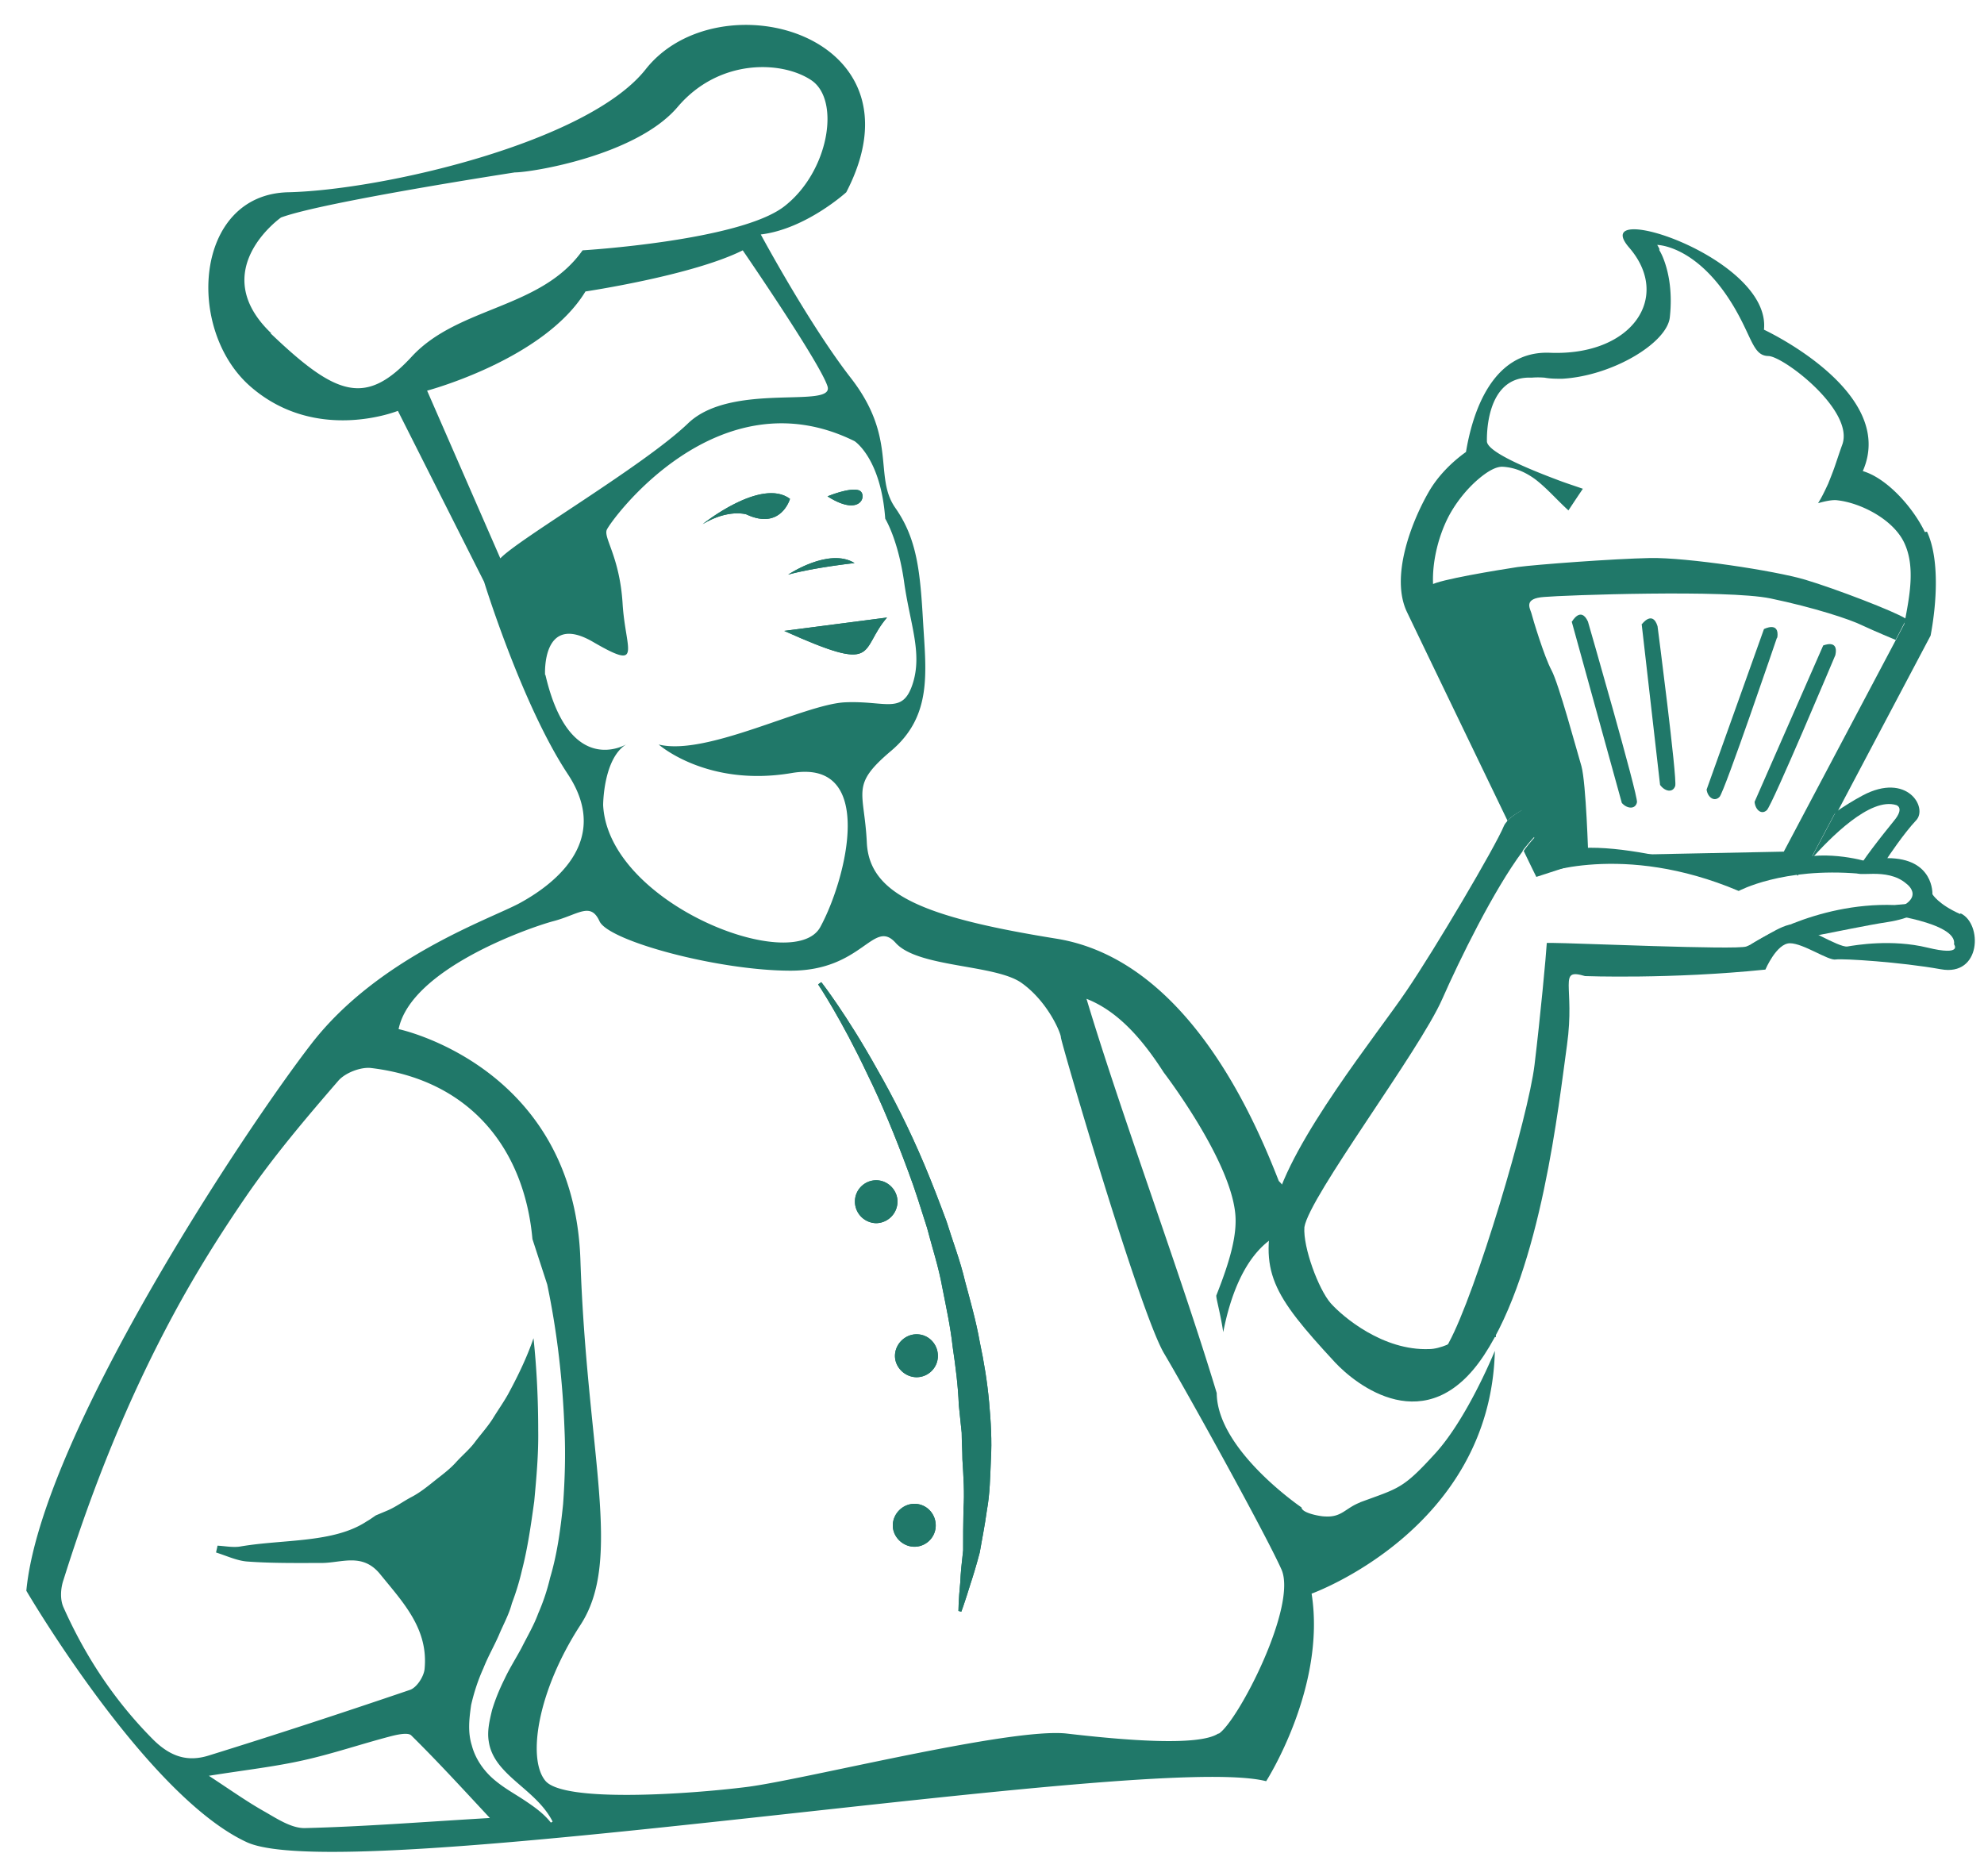 <svg width="55" height="52" viewBox="0 0 55 52" fill="none" xmlns="http://www.w3.org/2000/svg"><path d="M52.83 17.15c-.31-.2-1.95-.83-2.79-1.08-.84-.25-3.29-.62-4.3-.6-1.01.02-3.15.18-3.67.25-.52.08-2.19.35-2.4.5-.22.15-.09.44-.04.63.05.19 3.16 6.93 3.16 6.93l1.24-.02s-.06-2.05-.19-2.52c-.14-.47-.63-2.29-.83-2.66-.2-.37-.52-1.43-.56-1.59-.05-.15-.2-.4.35-.44.55-.05 5.07-.21 6.28.04 1.2.25 2.21.58 2.55.75.34.16.92.4.92.4l.29-.56-.01-.03Zm-7.32.15.51 4.46c.13.18.35.23.42.03.06-.2-.49-4.43-.49-4.43-.14-.45-.43-.06-.43-.06m-1.95-.07 1.39 5.03c.15.17.38.18.42-.02.03-.2-1.36-5.01-1.36-5.01-.2-.43-.44 0-.44 0m6.96.67-1.9 4.33c.02.22.19.37.34.23.15-.14 1.9-4.3 1.9-4.3.1-.46-.35-.26-.35-.26m-1.27-.22s-1.45 4.26-1.59 4.41c-.14.15-.33.02-.36-.2l1.59-4.45s.44-.23.37.24m-.71 8.49s1.73-1.16 3.96-1.08l.68-.06.18.18s-.44.26-1.04.35c-.59.09-1.43.27-2.01.38-.42.07-.34.09-.89.18s-.71.41-.71.41l-.18-.36h.01Zm-23.97-9.05c-.79.92-.18 1.57-2.85.37l2.85-.37Zm-5.11-2.59s1.62-1.3 2.42-.7c0 0-.25.88-1.21.43 0 0-.49-.16-1.21.27Zm3.46-.77s.6-.25.86-.17c.26.07.11.79-.86.17Zm-1.09 2.17s1.13-.76 1.84-.32c0 0-1.11.12-1.84.32Zm.92 11.3s.71.91 1.55 2.42c.43.75.89 1.65 1.31 2.65.21.5.41 1.02.61 1.56.17.55.38 1.09.51 1.65.15.56.31 1.12.41 1.69.12.56.21 1.12.26 1.67.05.55.08 1.08.05 1.58-.02.5-.03.98-.11 1.41-.06.44-.14.83-.2 1.18-.09.34-.18.64-.26.88-.15.49-.25.76-.25.76l-.08-.02s0-.29.05-.79c.01-.25.04-.55.08-.89 0-.35 0-.74.01-1.16.03-.42 0-.88-.03-1.36 0-.24-.02-.49-.02-.74-.03-.25-.05-.51-.08-.77-.02-.53-.09-1.07-.17-1.61-.06-.55-.18-1.1-.29-1.66-.1-.56-.28-1.1-.42-1.64-.17-.53-.33-1.06-.52-1.56-.37-1-.75-1.92-1.13-2.69-.73-1.55-1.37-2.5-1.37-2.5l.07-.05.02-.01Z" fill="#207869"/><path d="M24.88 33.31a.6.6 0 0 1-.59.6.6.6 0 0 1-.59-.6c0-.33.27-.59.59-.59.32 0 .59.27.59.59ZM26 37.59c0 .33-.27.59-.59.59-.32 0-.6-.27-.6-.59 0-.32.27-.6.6-.6.33 0 .59.27.59.6Zm-.06 4.7c0 .33-.27.59-.59.59-.32 0-.6-.27-.6-.59 0-.32.27-.6.6-.6.33 0 .59.27.59.6Zm-1.35-25.17c-.79.92-.18 1.57-2.85.37l2.85-.37Zm-5.11-2.59s1.62-1.3 2.42-.7c0 0-.25.88-1.21.43 0 0-.49-.16-1.21.27Zm3.46-.77s.6-.25.86-.17c.26.07.11.79-.86.17Zm-1.09 2.17s1.13-.76 1.84-.32c0 0-1.11.12-1.84.32Z" fill="#207869"/><path d="M22.77 27.23s.71.91 1.55 2.42c.43.75.89 1.65 1.31 2.65.21.5.41 1.02.61 1.56.17.55.38 1.09.51 1.65.15.56.31 1.12.41 1.69.12.56.21 1.12.26 1.67.05.55.08 1.08.05 1.58-.02.5-.03.98-.11 1.41-.06.44-.14.83-.2 1.18-.09.34-.18.64-.26.88-.15.49-.25.76-.25.76l-.08-.02s0-.29.05-.79c.01-.25.04-.55.08-.89 0-.35 0-.74.01-1.16.03-.42 0-.88-.03-1.36 0-.24-.02-.49-.02-.74-.03-.25-.05-.51-.08-.77-.02-.53-.09-1.07-.17-1.61-.06-.55-.18-1.1-.29-1.66-.1-.56-.28-1.1-.42-1.64-.17-.53-.33-1.06-.52-1.56-.37-1-.75-1.92-1.13-2.69-.73-1.55-1.37-2.5-1.37-2.5l.07-.05.02-.01Z" fill="#207869"/><path d="M24.88 33.31a.6.6 0 0 1-.59.6.6.6 0 0 1-.59-.6c0-.33.27-.59.59-.59.32 0 .59.27.59.59ZM26 37.59c0 .33-.27.59-.59.59-.32 0-.6-.27-.6-.59 0-.32.27-.6.6-.6.33 0 .59.27.59.6Zm-.06 4.7c0 .33-.27.59-.59.59-.32 0-.6-.27-.6-.59 0-.32.27-.6.6-.6.33 0 .59.27.59.6Zm12.48-4.39c.75.25 1.62.25 2.49-.41.19-.14.27-.5.56-.42 0-.06-.02-.13-.06-.22-.09-.25-.71.21-1.32.45-.2.27-.9.73-1.68.61m11.74-14.02.02-.03s-.02.03-.04.04h.02v-.01Zm-.02.01-.39.15c.05.14.09.23.09.23s.12-.15.31-.37" fill="#207869"/><path d="M54.34 25.34c-.61-.27-.77-.55-.77-.55s.05-1-1.25-1c0 0 .45-.68.8-1.05.33-.35-.25-1.34-1.48-.69-.28.15-.53.31-.75.46l-.71 1.34c.56-.63 1.67-1.76 2.39-1.53 0 0 .24.07-.07.44-.31.38-.95 1.19-1.02 1.4-.07.2.82-.14 1.37.34 0 0 .68.48-.68.82 0 0 2.1.25 2 .86 0 0 .25.33-.74.09-.99-.24-1.98-.07-2.22-.03-.24.03-1.19-.58-1.5-.61-.31-.03-1.02.51-1.3.61-.27.1-4.84-.1-5.39-.1h-.14c-.02.35-.18 2.06-.34 3.38-.17 1.43-1.62 6.32-2.38 7.71 0 .02-.03.04-.04.05-.17.07-.35.12-.5.12-1.28.05-2.39-.89-2.73-1.27-.34-.39-.77-1.55-.73-2.11.14-.86 3.18-4.87 3.82-6.32.48-1.09 1.43-3.03 2.23-4.1-.12-.24-.25-.53-.41-.85-.05.05-.09.1-.11.15-.24.58-1.91 3.41-2.7 4.57-.78 1.16-3.21 4.16-3.65 5.97-.44 1.81-.09 2.43 1.67 4.33.56.6 2.54 2.21 4.13-.2 1.59-2.41 2.07-6.96 2.3-8.6.23-1.64-.27-2.14.5-1.91 0 0 2.37.09 5-.18 0 0 .31-.73.68-.73.37 0 1.07.49 1.27.45.2-.03 1.79.07 2.91.27 1.13.21 1.16-1.27.55-1.55" fill="#207869"/><path d="m49.74 24.05.39-.15s.02-.03.04-.04l.71-1.34c-.59.41-1.01.82-1.33 1.02.07.19.14.37.19.51Zm-7.11-.96c-.09-.2-.2-.44-.31-.7-.24.12-.42.25-.54.37.16.32.29.61.41.85.16-.21.31-.38.44-.51m-8.86 24.96c-.55.36-2.64.18-4.19 0-1.55-.18-7.29 1.28-8.88 1.48-1.59.2-5.07.44-5.58-.17-.51-.61-.22-2.49.97-4.32 1.19-1.82.18-4.74 0-10.12-.18-5.38-5.04-6.4-5.04-6.4.34-1.66 3.58-2.8 4.28-2.99.7-.18 1.04-.55 1.29 0s3.3 1.37 5.3 1.37 2.29-1.46 2.91-.77c.62.69 2.76.59 3.49 1.11.73.52 1.09 1.39 1.09 1.51 0 .12 2.19 7.63 2.86 8.76.67 1.13 2.8 4.98 3.25 5.98.46 1-1.19 4.2-1.73 4.56m-18.51 2.48c-.2-.26-.47-.45-.74-.63s-.57-.34-.85-.58c-.27-.23-.51-.56-.61-.94-.12-.38-.07-.76-.02-1.12.08-.35.19-.69.34-1.02.13-.33.29-.6.43-.92.12-.29.28-.57.36-.88a7 7 0 0 0 .28-.92c.16-.62.25-1.26.34-1.91.06-.65.12-1.3.11-1.96 0-.85-.04-1.71-.13-2.56-.02.05-.03.09-.05.14-.18.49-.41.96-.66 1.42-.13.23-.28.44-.42.67-.14.22-.32.42-.48.63-.15.21-.36.38-.54.58-.18.2-.39.35-.59.51-.2.16-.41.33-.64.45-.23.12-.44.28-.68.38l-.31.13c-.09.06-.17.12-.26.17-.91.6-2.3.49-3.48.69-.21.04-.44-.01-.65-.02-.01.06-.03.13-.04.19.29.09.58.23.87.25.68.05 1.37.04 2.05.04.56 0 1.13-.29 1.62.3.64.79 1.35 1.52 1.24 2.64-.02.21-.22.52-.41.58-1.85.63-3.71 1.24-5.58 1.82-.58.18-1.05.03-1.52-.43-1.07-1.07-1.89-2.31-2.5-3.68-.1-.22-.08-.53 0-.76.8-2.55 1.78-5.01 3.06-7.38.61-1.13 1.28-2.2 2-3.25.77-1.12 1.66-2.17 2.56-3.21.19-.22.63-.39.92-.35 2.78.34 4.24 2.29 4.46 4.74l.41 1.26c.28 1.34.43 2.68.48 4.04.03.68.01 1.36-.04 2.05-.07.68-.16 1.37-.36 2.04-.08.34-.19.67-.33.99-.12.33-.3.63-.46.95-.15.28-.34.58-.47.86-.14.28-.26.57-.35.87-.07.29-.14.59-.09.87.04.28.18.53.39.76.41.46 1.06.83 1.38 1.46l-.07.04h.03Zm-6.84.14c-.37 0-.76-.26-1.11-.46-.48-.27-.93-.59-1.54-.99 1-.16 1.82-.25 2.62-.43.81-.18 1.6-.45 2.4-.66.19-.05.5-.12.59-.03.71.7 1.38 1.43 2.18 2.29-1.87.11-3.5.24-5.14.28Zm6.67-31.97s-.1-1.74 1.32-.92c1.41.82.91.25.83-1.05-.08-1.3-.53-1.82-.44-2.05.09-.23 3.05-4.35 6.87-2.46 0 0 .73.47.85 2.15 0 0 .35.56.52 1.73.16 1.17.52 1.99.24 2.85-.28.86-.74.46-1.87.51-1.13.05-3.84 1.5-5.17 1.17 0 0 1.34 1.19 3.69.79 2.35-.4 1.52 2.93.79 4.27-.73 1.34-5.88-.64-6.02-3.38 0 0 0-1.3.65-1.69 0 0-1.58.97-2.25-1.92m-3.28-7.88s3.24-.86 4.39-2.75c0 0 2.96-.44 4.36-1.14 0 0 2.15 3.13 2.35 3.77.2.64-2.66-.14-3.87 1.03-1.22 1.17-4.71 3.21-5.2 3.74l-2.03-4.65ZM7.52 9.24c-1.82-1.74.27-3.21.27-3.21 1.15-.43 6.48-1.25 6.48-1.25.47 0 3.38-.47 4.52-1.82 1.15-1.35 2.9-1.28 3.71-.73.81.56.47 2.55-.77 3.5-1.25.95-5.58 1.21-5.58 1.21-1.15 1.63-3.44 1.55-4.73 2.94-1.28 1.39-2.09 1.11-3.92-.64m30.21 32.41c-.42.16-.51.42-.98.39-.12 0-.64-.09-.65-.25 0 0-2.34-1.59-2.35-3.17-.99-3.28-2.65-7.73-3.61-10.93.87.34 1.55 1.12 2.14 2.04 0 0 1.81 2.36 1.98 3.88.07.6-.14 1.34-.52 2.3-.02.05.11.48.19 1.02.19-.97.58-2.09 1.39-2.62v-.01h.02s-.01 0-.02.01c.33 1.41-.06.5.79 1.87 0 0 .59.78 1.49 1.33-.05-.04-.1-.08-.15-.13-1.14-1.14-1.43-2.48-1.3-3.34.05-.57-.68-1.3-.68-1.3-.65-1.66-2.52-6.14-6.18-6.72-3.66-.59-5.17-1.22-5.24-2.66-.07-1.45-.47-1.58.68-2.55 1.14-.97.96-2.18.88-3.56-.08-1.38-.16-2.3-.77-3.17-.61-.87.07-1.93-1.24-3.61-.9-1.16-1.94-2.96-2.49-3.97 1.25-.15 2.37-1.17 2.37-1.17C25.74.94 19.92-.64 17.9 1.92c-1.6 2.03-7.3 3.35-9.91 3.41-2.61.06-2.86 3.83-1.03 5.4 1.82 1.57 4.07.66 4.07.66l2.39 4.74s1.05 3.41 2.32 5.33c1.27 1.92-.52 3.13-1.32 3.57-.8.44-3.92 1.49-5.79 3.91S1.13 39.85.73 44.1c0 0 3.32 5.68 6.11 6.97 2.79 1.29 25.04-2.52 28.26-1.69 0 0 1.67-2.6 1.26-5.2 0 0 4.96-1.78 5.08-6.73-.4.95-1.02 2.15-1.65 2.84-.91 1-1.01.96-2.09 1.36" fill="#207869"/><path d="M35.3 34.28v.01s.01 0 .02-.01h-.02Zm7.36-10.03s2.31-.92 5.54.45c0 0 1.21-.66 3.34-.48l.34-.3s-1-.34-1.98-.14-2.3.36-2.3.36-4.77-1.5-4.95.1m8.99-11.18c-.05.1-.1.21-.17.31.08-.14.15-.26.17-.31Z" fill="#207869"/><path d="M53.36 14.75c-.32-.67-1.04-1.49-1.72-1.69-.02.05-.09.18-.17.31l-.03.06.03-.06c.07-.11.13-.21.17-.31.97-2.2-2.74-3.92-2.74-3.92.21-2-4.92-3.65-3.74-2.28 1.19 1.37.09 3.01-2.19 2.92-1.63-.07-2.16 1.72-2.33 2.75-.38.27-.78.66-1.04 1.12-.47.82-1.07 2.35-.59 3.33.32.67 1.84 3.82 2.78 5.77.12-.12.3-.24.54-.36-.79-1.77-2.11-4.72-2.4-5.32a.917.917 0 0 1-.09-.23c-.28-.84-.01-1.94.36-2.6.22-.39.52-.74.81-.98.24-.2.47-.33.65-.32.35.02.64.16.89.34.33.25.61.58.93.87 0 0 .17-.26.4-.6-.26-.09-.51-.17-.74-.26-1.09-.41-1.9-.8-1.92-1.05 0-.08-.06-1.83 1.24-1.77.11-.01.23-.01.36 0 .16.03.32.03.49.03 1.39-.08 2.9-.99 2.98-1.7.09-.81-.07-1.39-.21-1.71-.05-.11-.09-.17-.09-.17h.02c-.04-.09-.07-.13-.07-.13s1.14 0 2.17 1.79c.47.82.5 1.28.91 1.29.41 0 2.4 1.51 2.05 2.46-.07.19-.14.41-.22.64-.05.14-.11.29-.17.44-.07.15-.14.3-.22.44-.02.03-.04.07-.06.1.21-.06.41-.1.54-.08.63.07 1.54.52 1.85 1.18.31.66.15 1.47 0 2.25l-3.34 6.31-6.48.13-.29-.66c-.14.13-.29.3-.44.51.21.44.35.72.35.72l1.85-.6 4.32.72.86-.33.18-.07c-.05-.14-.12-.32-.19-.51.33-.2.74-.61 1.33-1.02l2.58-4.88c.17-.9.25-2.13-.1-2.88" fill="#207869"/></svg>